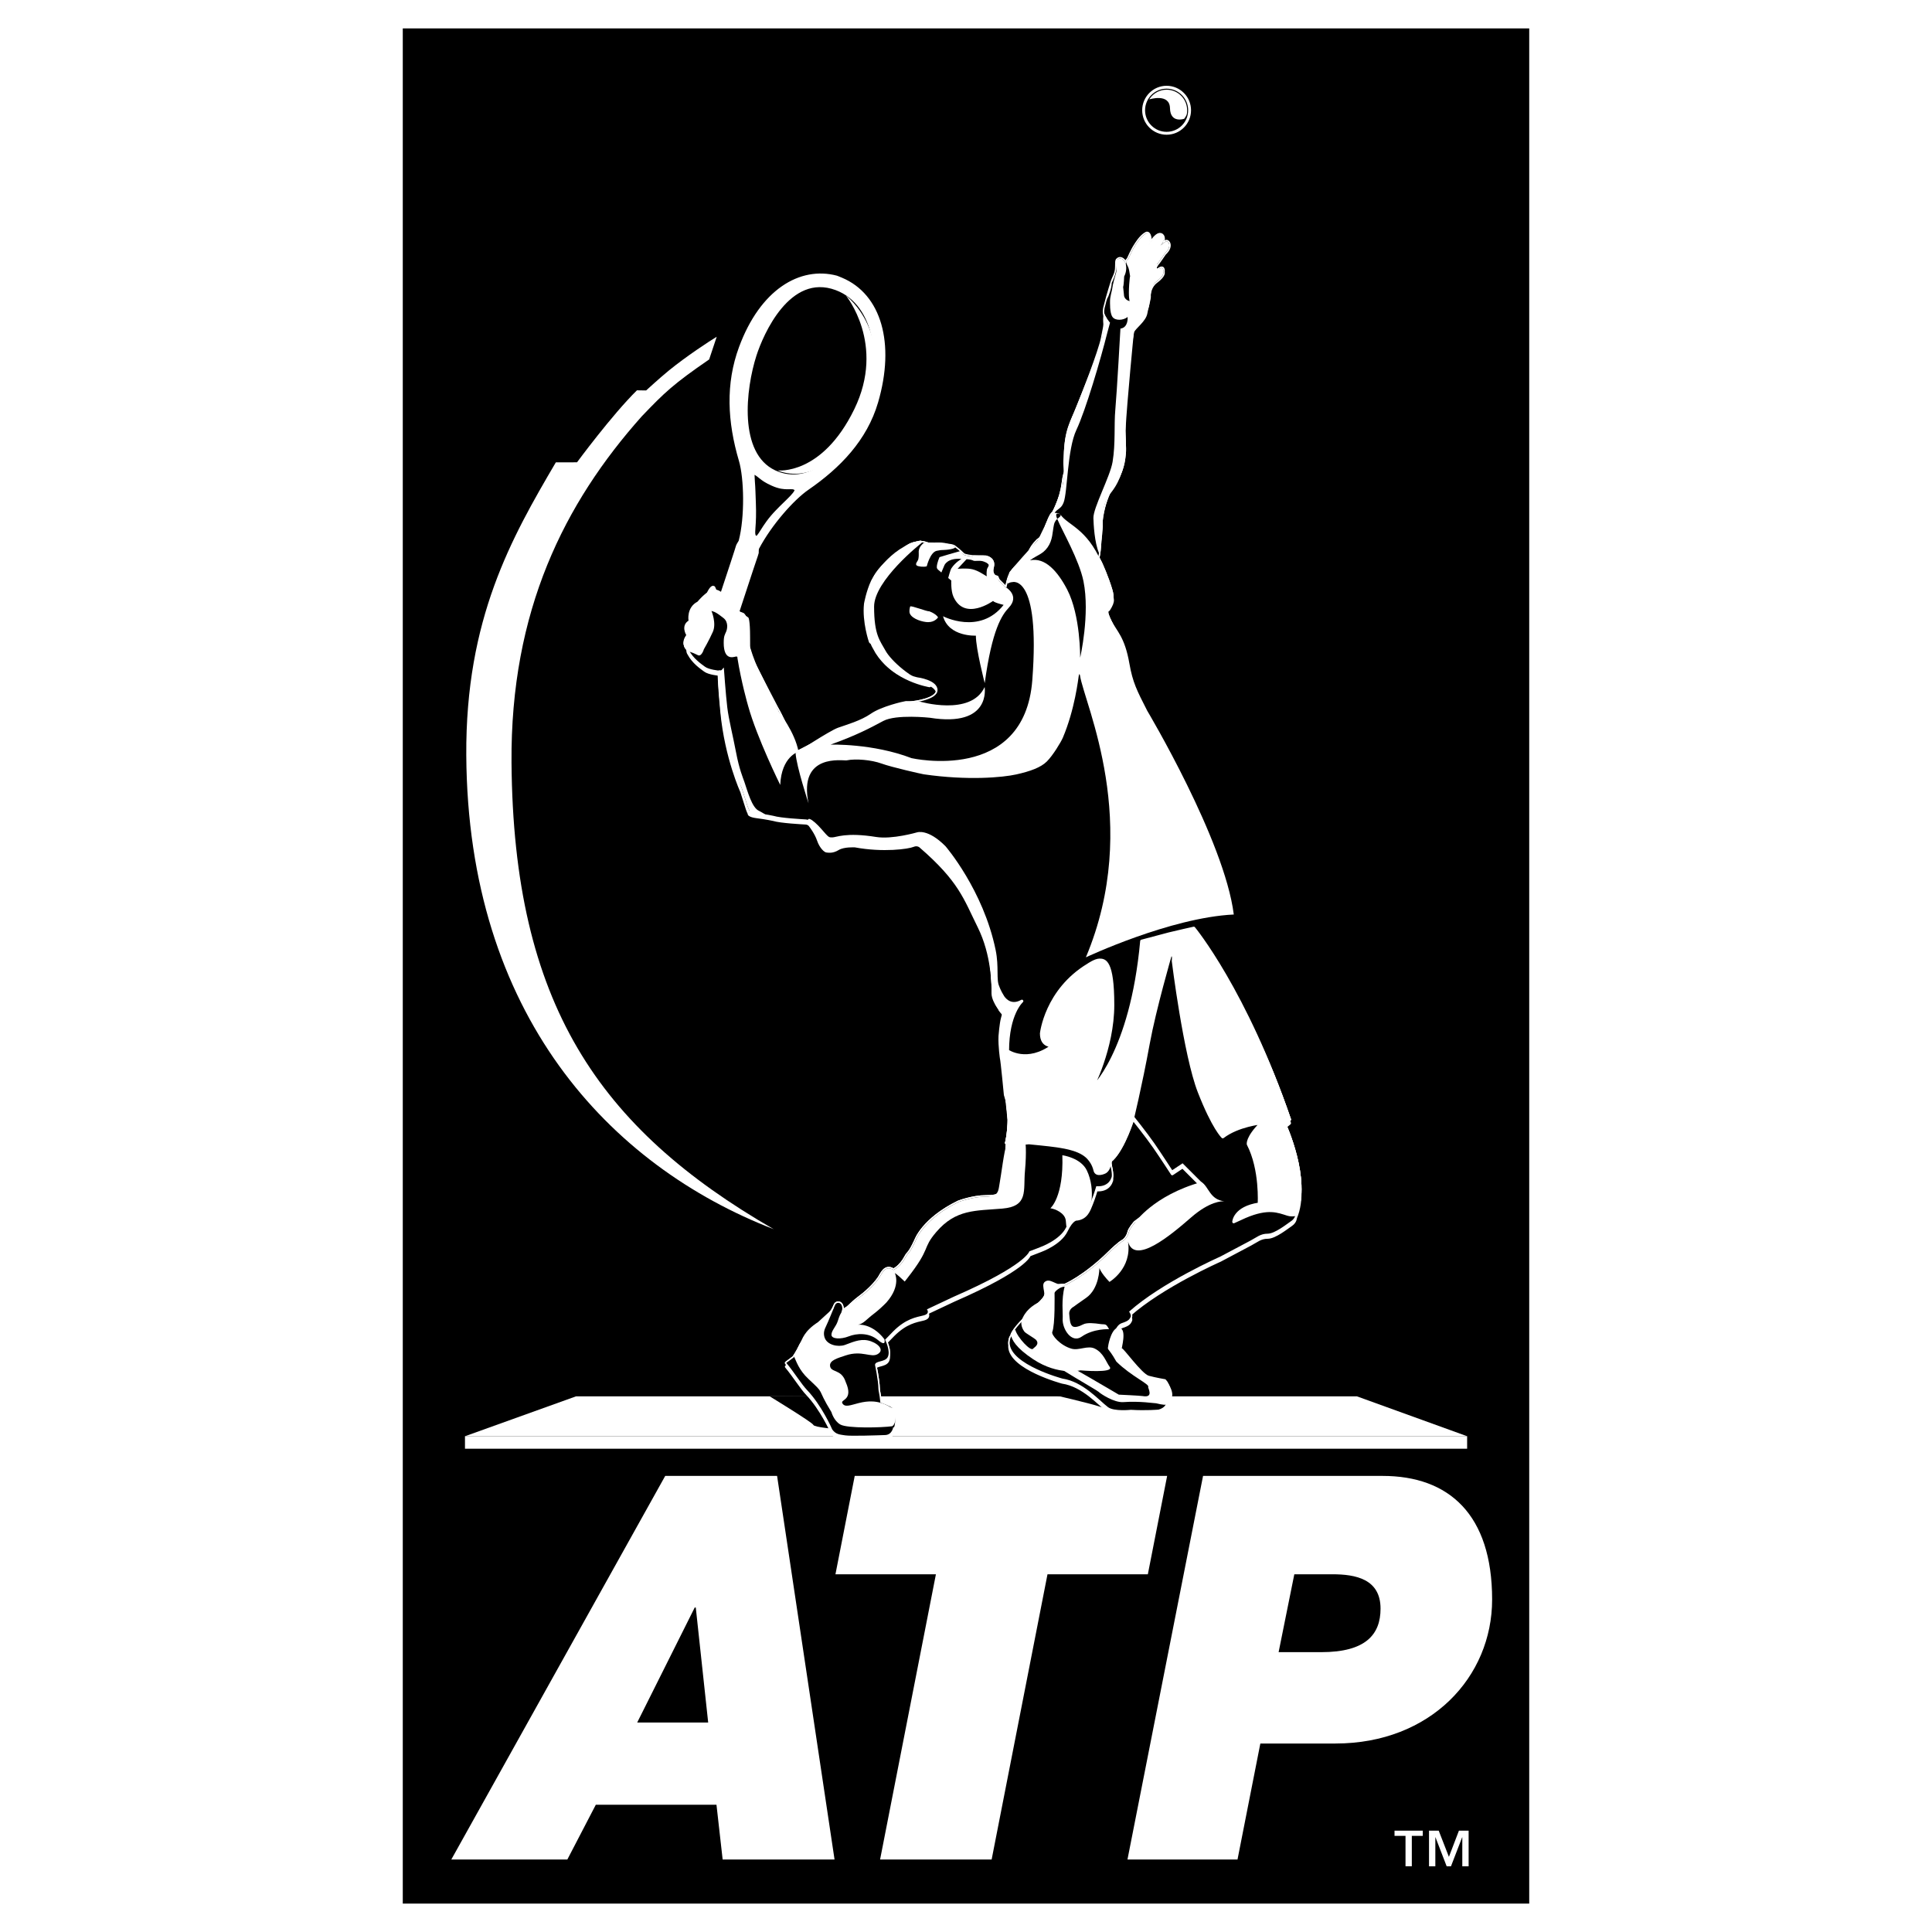 <?xml version="1.0" encoding="utf-8"?>
<!-- Generator: Adobe Illustrator 13.0.0, SVG Export Plug-In . SVG Version: 6.00 Build 14948)  -->
<!DOCTYPE svg PUBLIC "-//W3C//DTD SVG 1.0//EN" "http://www.w3.org/TR/2001/REC-SVG-20010904/DTD/svg10.dtd">
<svg version="1.0" id="Layer_1" xmlns="http://www.w3.org/2000/svg" xmlns:xlink="http://www.w3.org/1999/xlink" x="0px" y="0px"
	 width="192.756px" height="192.756px" viewBox="0 0 192.756 192.756" enable-background="new 0 0 192.756 192.756"
	 xml:space="preserve">
<g>
	<polygon fill-rule="evenodd" clip-rule="evenodd" fill="#FFFFFF" points="0,0 192.756,0 192.756,192.756 0,192.756 0,0 	"/>
	<polygon fill-rule="evenodd" clip-rule="evenodd" points="40.185,189.922 40.185,2.834 152.571,2.834 152.571,189.922 
		40.185,189.922 	"/>
	
		<path fill-rule="evenodd" clip-rule="evenodd" fill="#FFFFFF" stroke="#FFFFFF" stroke-width="0.288" stroke-linecap="round" stroke-linejoin="round" stroke-miterlimit="2.613" d="
		M71.295,59.548c-0.133-0.133-0.354-0.236-0.776-0.03c-0.333,0.163-0.53,0.72-0.53,0.72c-1.133,0.594-0.852,1.693-0.852,1.693
		c-0.802,0.512-0.447,1.41-0.447,1.41c-0.766,1.061,0.03,1.514,0.03,1.514c0.464,0.866,1.224,1.375,1.621,1.668
		c0.392,0.292,1.409,0.385,1.409,0.385c0,1.092,0.24,3.531,0.264,3.787c0.438,4.556,1.985,7.915,1.985,7.915
		s0.492,1.547,0.566,1.773c0.073,0.227,0.139,0.328,0.139,0.328l0.052,0.165c0,0,0.106,0.164,0.763,0.247
		c0.911,0.113,1.64,0.273,1.64,0.273c0.737,0.225,2.884,0.333,3.23,0.357c0.35,0.024,0.472,0.273,0.472,0.273
		s0.548,0.697,0.793,1.421c0.247,0.725,0.689,1.1,0.837,1.1c0.151,0,0.542,0.115,1.118-0.238c0.577-0.351,1.698-0.28,1.698-0.28
		c2.832,0.524,5.322,0.16,5.796-0.044c0.44-0.187,0.733,0.086,0.733,0.086c3.97,3.434,4.434,5.174,5.842,8.013
		c1.406,2.84,1.395,5.882,1.395,6.7s1.14,2.154,1.14,2.154l0.022,0.645c-0.463,2.291,0.308,8.605,0.308,8.605
		s0.143,1.355,0.137,1.51c-0.043,1.527-0.271,2.336-0.271,2.336l0.105,0.037c-0.085,0.23-0.062,0.584-0.062,0.584l0.293-0.029
		c-0.058,0.9-0.391,3.033-0.53,3.762c-0.135,0.727-0.539,0.998-1.86,0.998c-1.322,0-2.724,0.537-2.724,0.537
		c-3.545,1.727-4.264,3.818-4.264,3.818c-0.659,1.422-0.747,1.188-0.973,1.613c-0.574,1.096-1.259,1.348-1.259,1.348
		c-0.833-0.543-1.185,0.426-1.412,0.773c-0.228,0.35-0.916,1.178-1.909,1.914c-0.992,0.74-1.564,1.453-1.564,1.453l-0.214-0.186
		c0.037-0.789-0.59-0.805-0.723-0.445c-0.142,0.377-0.412,0.752-0.412,0.752s-0.1,0.398-0.363,0.766
		c-0.269,0.367-0.605,0.52-0.605,0.52c-1.353,0.922-1.879,1.57-2.116,2.086c-0.237,0.514-0.624,1.088-0.624,1.088l-0.74,0.555
		c0.852,1.033,1.497,2.109,2.088,2.729c1.396,1.465,2.429,3.746,2.48,3.883c0.001,0.004,0,0.006,0.001,0.012
		c0.001,0,0.002,0,0.002,0.002c0.365,0.52,0.76,0.516,1.309,0.602c0.552,0.088,3.312-0.006,3.992-0.033
		c0.68-0.031,0.786-0.756,0.786-0.756l0.094-0.018c0.306-0.885-0.162-1.904-0.162-1.904c-0.224-0.227-1.207-0.557-1.207-0.557
		c-0.098-1.012-0.198-1.137-0.198-1.414c0-0.764-0.337-2.34-0.337-2.34c0-0.441,0.99-0.268,1.263-0.777
		c0.326-0.605-0.26-1.74-0.26-1.74l0.812-0.838c1.261-1.262,2.288-1.41,3.01-1.586c0.718-0.174,0.353-0.611,0.353-0.611l2.669-1.256
		c7.237-3.154,7.552-4.531,7.552-4.531c0.391-0.141,1.123-0.434,1.123-0.434s1.942-0.695,2.552-1.971
		c0.612-1.273,1.062-1.17,1.062-1.17c0.969-0.121,1.208-0.902,1.457-1.51c0.246-0.607,0.483-1.412,0.483-1.412
		c1.271,0.098,1.5-0.842,1.5-0.842s0.153-0.133-0.062-1.105c-0.217-0.973,0.116-1.061,0.116-1.061
		c1.241-1.244,2.104-4.082,2.104-4.082s1.389,1.732,2.144,2.822c0.753,1.092,1.775,2.67,1.775,2.67l1.034-0.689
		c0.249,0.248,2.161,2.158,2.161,2.158c-4.019,1.436-6.912,3.748-6.912,3.748s-0.524,0.604-0.598,0.918
		c-0.162,0.699-0.635,0.951-0.635,0.951s-0.326,0.139-1.369,1.166c-2.46,2.42-4.41,3.236-4.41,3.236
		c-0.964-0.02-1.023,0.148-1.548,0.539c-0.525,0.393-0.111,0.408-0.83,1.127c-0.716,0.719-0.155,0.156-1.564,1.596
		c-1.412,1.436-1.336,1.777-1.336,1.777c-0.218,0.215-0.215,0.738-0.215,0.738c0.112,2.145,5.264,3.525,5.264,3.525
		c2.081,0.311,3.664,2.186,4.553,2.852c0.596,0.447,2.283,0.264,2.283,0.264c1.519,0.094,2.766-0.02,2.766-0.02
		c0.633-0.188,0.716-0.543,0.716-0.543l0.183-0.057c0.523-1.145-0.192-2.15-0.192-2.15s-1.086-0.17-1.782-0.355
		c-0.697-0.184-1.03-0.68-1.254-0.902c-0.222-0.223-1.795-2.258-2.058-2.656c-0.266-0.4-0.003-1.729,0.711-1.965
		c0.718-0.234,0.75-0.383,0.872-0.594c0.123-0.215-0.146-0.551-0.146-0.551c3.267-2.92,9.091-5.486,9.091-5.486
		s2.398-1.271,3.021-1.602c0.626-0.328,0.992-0.691,1.717-0.691c0.721,0,1.93-0.977,2.344-1.258
		c0.416-0.277,0.435-0.691,0.435-0.691c1.472-3.463-1.102-9.002-1.102-9.002l0.506-0.439c-4.399-12.861-9.873-18.974-9.873-18.974
		s-0.901-0.541-0.035-0.875c1.314-0.509,3.713-1.09,3.713-1.09c-1.105-6.894-8.449-19.831-8.449-19.831
		c-1.033-2.021-1.397-2.486-1.729-4.373c-0.468-2.684-0.96-3.395-1.492-4.47c-0.53-1.072-0.483-1.371-0.483-1.371
		c0.664-1.036,0.758-1.04,0.528-1.856c-0.384-1.293-0.95-2.529-1.022-2.685c-0.077-0.158-0.266-0.514-0.266-0.514
		c0.216-0.824,0.208-2.493,0.311-3.578c0.262-2.743,1.618-4.351,1.618-4.351c0.612-1.135,0.649-1.998,0.706-2.488
		c0.058-0.488-0.05-1.883-0.05-2.265c0-5.493,0.88-9.898,0.88-9.898c0.21-0.448,1.193-1.099,1.318-1.847
		c0.062-0.361,0.235-0.99,0.3-1.32c0.067-0.329,0.039-0.338,0.039-0.476c0-0.138,0.083-0.878,0.664-1.31
		c0.903-0.668,0.719-0.981,0.719-0.981s0.109-0.581-0.324-0.355c-0.48,0.249-0.995,0.874-0.995,0.874l-0.156,0.139l0.863-1.437
		c0.132-0.127,0.75-1.05,0.75-1.05c0.839-0.772,0.332-1.35,0.122-1.228l-0.547,0.411c0.115-0.088,0.235-0.302,0.235-0.302
		c0.223-0.562-0.076-0.938-0.438-0.777c-0.359,0.159-0.865,0.925-0.865,0.925c-0.86,1.293-0.956,1.2-0.956,1.2
		c0.056-0.201,0.491-1.031,0.491-1.031c0.058-0.057,0.611-0.377,0.488-0.891c-0.125-0.512-0.384-0.334-0.384-0.334
		c-0.548,0.286-1.052,1.157-1.052,1.157c-0.307,0.438-0.722,1.394-0.722,1.394c-0.27,0.271-0.238,0.522-0.238,0.522
		c-0.234-0.652-0.655-0.623-0.769-0.511c-0.111,0.112-0.166,0.011-0.166,0.751c0,0.745-0.287,0.99-0.475,1.622
		c-0.164,0.553-0.271,0.86-0.424,1.417c-0.08,0.288-0.195,0.743-0.195,0.743c-0.339,1.053,0.072,1.285,0.072,1.285
		c-0.188,1.099-0.137,0.782-0.391,2.073c-0.25,1.291-2,5.79-2.484,7c-0.48,1.212-0.963,1.675-0.963,4.284
		c0,2.608-0.237,1.401-0.472,3.184c-0.234,1.786-1.011,3.014-1.011,3.014c-0.185,0-0.647,1.273-0.647,1.273
		c-0.256,1.151-0.847,1.395-0.847,1.395c-0.924,0.924-0.87,1.441-0.87,1.441c-0.544,0.25-0.705,0.758-0.705,0.758
		c-0.837,0.537-1.137,1.121-1.274,1.429c-0.134,0.308-0.301,1.151-0.301,1.151s-0.537-0.53-0.727-0.724
		c-0.191-0.192-0.121-0.404-0.316-0.404c-0.197,0-0.536-0.297-0.375-0.872c0.164-0.577-0.005-0.873-0.453-1.014
		c-0.452-0.141-1.536-0.126-1.536-0.126s-0.751-0.079-0.891-0.219c-0.352-0.352-0.787-0.683-0.787-0.683l-0.017-0.013
		c-0.242-0.245-0.8-0.24-1.567-0.24c-0.326,0-0.654-0.038-0.923-0.087c-0.184,0.054-0.492-0.161-0.82-0.161
		c-1.421,0-1.891,0.81-1.891,0.81c-0.192,0.145-0.511,0.409-1.134,0.918c-1.639,1.339-1.774,1.953-1.774,1.953
		c-0.501,1.075-0.739,2.295-0.739,2.295c-0.194,1.799,0.518,3.662,0.518,3.662c0.032,0.091,0.085,0.206,0.147,0.331
		c0.003,0.005,0.005,0.01,0.008,0.015c0.1,0.193,0.223,0.413,0.345,0.616c1.504,2.376,4.075,2.857,4.075,2.857
		s1.989,0.247,1.989,1.27c0,0.983-2.407,1.237-2.583,1.255c-0.242,0.032-0.491,0.052-0.61,0.067
		c-0.266,0.04-2.434,0.708-3.473,1.425c-1.039,0.719-2.13,1.021-3,1.333c-0.87,0.316-4.498,2.21-4.498,2.21
		c-0.501-1.981-1.699-4.186-1.699-4.186s-1.88-3.597-2.359-4.549c-0.479-0.949-0.644-1.838-0.644-1.838s-0.09,0.346-0.09-1.351
		c0-1.697-0.498-1.938-0.498-1.938l-2.373-0.392L71.295,59.548L71.295,59.548L71.295,59.548z"/>
	
		<path fill-rule="evenodd" clip-rule="evenodd" fill="#FFFFFF" stroke="#FFFFFF" stroke-width="0.288" stroke-linecap="round" stroke-linejoin="round" stroke-miterlimit="2.613" d="
		M71.215,58.611c-0.133-0.132-0.419,0.208-0.696,0.907c-0.137,0.345-0.53,0.72-0.53,0.72c-1.133,0.594-0.852,1.693-0.852,1.693
		c-0.802,0.512-0.447,1.41-0.447,1.41c-0.766,1.061,0.03,1.514,0.03,1.514c0.464,0.866,1.224,1.375,1.621,1.668
		c0.392,0.292,1.849,0.38,1.849,0.38c0,1.093,0.184,3.472,0.209,3.728c0.439,4.558,1.6,7.978,1.6,7.978s0.492,1.547,0.566,1.773
		c0.073,0.227,0.139,0.328,0.139,0.328l0.052,0.165c0,0,0.106,0.164,0.763,0.247c0.911,0.113,1.64,0.273,1.64,0.273
		c0.737,0.225,2.884,0.333,3.23,0.357c0.35,0.024,0.472,0.273,0.472,0.273s0.548,0.697,0.793,1.421c0.247,0.725,0.689,1.1,0.837,1.1
		c0.151,0,0.542,0.115,1.118-0.238c0.577-0.351,1.698-0.28,1.698-0.28c2.832,0.524,5.322,0.16,5.796-0.044
		c0.44-0.187,0.733,0.086,0.733,0.086c3.97,3.434,4.434,5.174,5.842,8.013c1.406,2.84,1.395,5.882,1.395,6.7s1.14,2.154,1.14,2.154
		l0.022,0.645c-0.463,2.291,0.308,8.605,0.308,8.605s0.143,1.355,0.137,1.51c-0.043,1.527-0.271,2.336-0.271,2.336l0.105,0.037
		c-0.085,0.23-0.062,0.584-0.062,0.584l0.293-0.029c-0.058,0.9-0.391,3.033-0.53,3.762c-0.135,0.727-0.539,0.998-1.86,0.998
		c-1.322,0-2.724,0.537-2.724,0.537c-3.545,1.727-4.264,3.818-4.264,3.818c-0.659,1.422-0.747,1.188-0.973,1.613
		c-0.574,1.096-1.259,1.348-1.259,1.348c-0.833-0.543-1.185,0.426-1.412,0.773c-0.228,0.35-0.916,1.178-1.909,1.914
		c-0.992,0.74-1.564,1.453-1.564,1.453l-0.214-0.186c0.037-0.789-0.59-0.805-0.723-0.445c-0.142,0.377-0.412,0.752-0.412,0.752
		s-0.1,0.398-0.363,0.766c-0.269,0.367-0.605,0.52-0.605,0.52c-1.353,0.922-1.879,1.57-2.116,2.086
		c-0.237,0.514-0.624,1.088-0.624,1.088l-0.74,0.555c0.852,1.033,1.497,2.109,2.088,2.729c1.396,1.465,2.429,3.746,2.48,3.883
		c0.001,0.004,0,0.006,0.001,0.012c0.001,0,0.002,0,0.002,0.002c0.365,0.52,0.76,0.516,1.309,0.602
		c0.552,0.088,3.312-0.006,3.992-0.033c0.68-0.031,0.786-0.756,0.786-0.756l0.094-0.018c0.306-0.885-0.162-1.904-0.162-1.904
		c-0.224-0.227-1.207-0.557-1.207-0.557c-0.098-1.012-0.198-1.137-0.198-1.414c0-0.764-0.337-2.34-0.337-2.34
		c0-0.441,0.99-0.268,1.263-0.777c0.326-0.605-0.26-1.74-0.26-1.74l0.812-0.838c1.261-1.262,2.288-1.41,3.01-1.586
		c0.718-0.174,0.353-0.611,0.353-0.611l2.669-1.256c7.237-3.154,7.552-4.531,7.552-4.531c0.391-0.141,1.123-0.434,1.123-0.434
		s1.942-0.695,2.552-1.971c0.612-1.273,1.062-1.17,1.062-1.17c0.969-0.121,1.208-0.902,1.457-1.51
		c0.246-0.607,0.483-1.412,0.483-1.412c1.271,0.098,1.5-0.842,1.5-0.842s0.153-0.133-0.062-1.105
		c-0.217-0.973,0.116-1.061,0.116-1.061c1.241-1.244,2.104-4.082,2.104-4.082s1.389,1.732,2.144,2.822
		c0.753,1.092,1.775,2.67,1.775,2.67l1.034-0.689c0.249,0.248,2.161,2.158,2.161,2.158c-4.019,1.436-6.912,3.748-6.912,3.748
		s-0.524,0.604-0.598,0.918c-0.162,0.699-0.635,0.951-0.635,0.951s-0.326,0.139-1.369,1.166c-2.46,2.42-4.41,3.236-4.41,3.236
		c-0.964-0.02-1.023,0.148-1.548,0.539c-0.525,0.393-0.111,0.408-0.83,1.127c-0.716,0.719-0.155,0.156-1.564,1.596
		c-1.412,1.436-1.336,1.777-1.336,1.777c-0.218,0.215-0.215,0.738-0.215,0.738c0.112,2.145,5.264,3.525,5.264,3.525
		c2.081,0.311,3.664,2.186,4.553,2.852c0.596,0.447,2.283,0.264,2.283,0.264c1.519,0.094,2.766-0.02,2.766-0.02
		c0.633-0.188,0.716-0.543,0.716-0.543l0.183-0.057c0.523-1.145-0.192-2.15-0.192-2.15s-1.086-0.17-1.782-0.355
		c-0.697-0.184-1.03-0.68-1.254-0.902c-0.222-0.223-1.795-2.258-2.058-2.656c-0.266-0.4-0.003-1.729,0.711-1.965
		c0.718-0.234,0.75-0.383,0.872-0.594c0.123-0.215-0.146-0.551-0.146-0.551c3.267-2.92,9.091-5.486,9.091-5.486
		s2.398-1.271,3.021-1.602c0.626-0.328,0.992-0.691,1.717-0.691c0.721,0,1.93-0.977,2.344-1.258
		c0.416-0.277,0.435-0.691,0.435-0.691c1.472-3.463-1.102-9.002-1.102-9.002l0.506-0.439c-4.399-12.861-9.873-18.974-9.873-18.974
		s-1.854-1.287-0.988-1.623c1.313-0.509,3.163-1.302,3.163-1.302c-1.106-6.894-6.946-18.872-6.946-18.872
		c-1.033-2.021-1.397-2.486-1.729-4.373c-0.468-2.684-0.96-3.395-1.492-4.47c-0.53-1.072-0.483-1.371-0.483-1.371
		c0.664-1.036,0.758-1.04,0.528-1.856c-0.384-1.293-0.95-2.529-1.022-2.685c-0.077-0.158-0.266-0.514-0.266-0.514
		c0.216-0.824,0.208-2.493,0.311-3.578c0.262-2.743,1.618-4.351,1.618-4.351c0.612-1.135,0.649-1.998,0.706-2.488
		c0.058-0.488-0.05-1.883-0.05-2.265c0-5.493,0.414-9.81,0.414-9.81c0.211-0.448,0.306-1.319,0.431-2.066
		c0.062-0.361-1.498-2.204-1.498-2.204c-0.355,0.308-0.614,1.043-0.614,1.043c-0.19,0.497-0.311,0.875-0.311,0.875
		c-0.338,1.054-0.046,1.498-0.046,1.498c-0.096,0.663-0.278,1.01-0.428,1.612c-0.315,1.276-2.102,5.607-2.586,6.818
		c-0.48,1.212-1.201,2.125-1.201,4.734c0,2.608,0.001,0.952-0.233,2.734c-0.234,1.786-1.011,3.014-1.011,3.014
		c-0.185,0-0.647,1.273-0.647,1.273c-0.256,1.151-0.847,1.395-0.847,1.395c-0.924,0.924-0.87,1.441-0.87,1.441
		c-0.544,0.25-0.705,0.758-0.705,0.758c-0.837,0.537-1.137,1.121-1.274,1.429c-0.134,0.308-0.301,1.151-0.301,1.151
		s-0.782-0.285-0.973-0.477c-0.19-0.193-0.119-0.404-0.316-0.404c-0.196,0-0.535-0.295-0.374-0.873
		c0.163-0.578-0.006-0.873-0.454-1.013c-0.45-0.141-1.535-0.127-1.535-0.127s-0.753-0.079-0.891-0.219
		c-0.352-0.352-0.787-0.683-0.787-0.683h0.122l-0.139-0.014c-0.243-0.244-0.556-0.485-1.323-0.485c-0.326,0-0.654-0.038-0.923-0.087
		c-0.184,0.054-0.492-0.161-0.82-0.161c-1.421,0-1.891,0.81-1.891,0.81c-0.192,0.145-0.443,0.186-1.068,0.695
		c-1.64,1.338-1.841,2.175-1.841,2.175c-0.501,1.075-0.739,2.295-0.739,2.295c-0.194,1.799,0.518,3.662,0.518,3.662
		c0.032,0.091,0.085,0.206,0.147,0.331c0.003,0.005,0.005,0.01,0.008,0.015c0.1,0.193,0.223,0.413,0.345,0.616
		c1.504,2.376,4.075,2.857,4.075,2.857s1.989,0.247,1.989,1.27c0,0.983-2.407,1.237-2.583,1.255
		c-0.242,0.032-0.491,0.052-0.61,0.067c-0.266,0.04-2.434,0.708-3.473,1.425c-1.039,0.719-2.13,1.021-3,1.333
		c-0.87,0.316-4.498,2.21-4.498,2.21c-0.501-1.981-1.699-4.186-1.699-4.186s-2.392-3.59-2.872-4.542
		c-0.479-0.951-0.627-1.881-0.627-1.881s0.406,0.382,0.406-1.314c0-1.697-0.498-1.938-0.498-1.938l-2.034-0.754L71.215,58.611
		L71.215,58.611L71.215,58.611z"/>
	<polygon fill-rule="evenodd" clip-rule="evenodd" fill="#FFFFFF" points="57.463,139.316 135.386,139.316 146.378,143.293 
		46.395,143.293 57.463,139.316 	"/>
	<path fill-rule="evenodd" clip-rule="evenodd" d="M115.931,140.453c-2.339,0.164-4.255-0.129-5.087-0.373
		c-0.834-0.246-1.908-1.127-1.908-1.127l-3.764,0.227c0,0,3.515,0.816,4.512,1.145C110.679,140.65,111.665,141.055,115.931,140.453
		L115.931,140.453z"/>
	<path fill-rule="evenodd" clip-rule="evenodd" d="M81.11,139.293c0,0,0.894,1.26,1.155,1.68c0.341,0.553,0.617,1.602,0.945,1.602
		c0.327,0-1.977-0.164-2.06-0.41c-0.082-0.246-4.346-2.844-4.346-2.844L81.11,139.293L81.11,139.293z"/>
	<polygon fill-rule="evenodd" clip-rule="evenodd" fill="#FFFFFF" points="46.391,144.539 46.391,143.289 146.376,143.289 
		146.376,144.539 46.391,144.539 	"/>
	
		<path fill-rule="evenodd" clip-rule="evenodd" fill="#FFFFFF" stroke="#FFFFFF" stroke-width="0.288" stroke-linecap="round" stroke-linejoin="round" stroke-miterlimit="2.613" d="
		M71.295,59.916c-0.133-0.132,0.079,0.025-0.345,0.232c-0.332,0.163-0.357,1.142-0.357,1.142c-1.133,0.592-0.745,1.615-0.745,1.615
		c-0.8,0.509-0.76,0.814-0.76,0.814c-0.769,1.061-0.368,1.506-0.368,1.506c0.464,0.864,1.224,1.373,1.621,1.667
		c0.392,0.293,1.409,0.385,1.409,0.385c0,1.092,0.24,3.53,0.264,3.787c0.438,4.556,1.985,7.915,1.985,7.915s0.492,1.548,0.566,1.772
		c0.073,0.227,0.139,0.327,0.139,0.327l0.052,0.167c0,0,0.106,0.165,0.763,0.246c0.911,0.114,1.64,0.274,1.64,0.274
		c0.737,0.224,2.884,0.333,3.23,0.356c0.35,0.025,0.472,0.274,0.472,0.274s0.548,0.698,0.793,1.421c0.247,0.727,0.689,1.1,0.837,1.1
		c0.151,0,0.542,0.115,1.118-0.236c0.577-0.352,1.698-0.281,1.698-0.281c2.832,0.524,5.322,0.16,5.796-0.043
		c0.44-0.187,0.733,0.085,0.733,0.085c3.97,3.435,4.434,5.175,5.842,8.014c1.406,2.839,1.395,5.881,1.395,6.7s1.14,2.152,1.14,2.152
		l0.022,0.648c-0.463,2.287,0.308,8.604,0.308,8.604s0.143,1.357,0.137,1.508c-0.043,1.527-0.166,2.375-0.166,2.375
		c-0.085,0.229-0.062,0.586-0.062,0.586l0.293-0.031c-0.058,0.9-0.391,3.033-0.53,3.76c-0.135,0.729-0.539,1-1.86,1
		c-1.322,0-2.724,0.537-2.724,0.537c-3.545,1.727-4.264,3.818-4.264,3.818c-0.659,1.422-0.747,1.188-0.973,1.615
		c-0.574,1.094-1.259,1.346-1.259,1.346c-0.833-0.545-1.185,0.428-1.412,0.773c-0.228,0.35-0.916,1.176-1.909,1.914
		c-0.992,0.74-1.564,1.453-1.564,1.453l-0.214-0.186c0.037-0.789-0.59-0.805-0.723-0.447c-0.142,0.379-0.412,0.756-0.412,0.756
		s-0.1,0.396-0.363,0.762c-0.269,0.371-0.605,0.521-0.605,0.521c-1.353,0.922-1.879,1.57-2.116,2.084
		c-0.237,0.516-0.624,1.09-0.624,1.09l-0.74,0.555c0.852,1.035,1.497,2.109,2.088,2.729c1.396,1.465,2.429,3.746,2.48,3.881
		c0.001,0.004,0,0.008,0.001,0.012c0.001,0.002,0.002,0.002,0.002,0.004c0.365,0.52,0.76,0.514,1.309,0.602
		c0.552,0.088,3.312-0.006,3.992-0.033c0.68-0.031,0.786-0.756,0.786-0.756l0.094-0.02c0.306-0.883-0.162-1.904-0.162-1.904
		c-0.224-0.227-1.207-0.555-1.207-0.555c-0.098-1.01-0.198-1.137-0.198-1.414c0-0.766-0.337-2.34-0.337-2.34
		c0-0.441,0.99-0.268,1.263-0.775c0.326-0.605-0.26-1.744-0.26-1.744l0.812-0.836c1.261-1.264,2.288-1.41,3.01-1.586
		C92.846,131.438,92.48,131,92.48,131l2.669-1.258c7.237-3.152,7.552-4.529,7.552-4.529c0.391-0.143,1.123-0.434,1.123-0.434
		s1.942-0.697,2.552-1.973c0.612-1.273,1.062-1.17,1.062-1.17c0.969-0.119,1.208-0.9,1.457-1.508
		c0.246-0.607,0.483-1.412,0.483-1.412c1.271,0.098,1.5-0.844,1.5-0.844s0.153-0.131-0.062-1.104
		c-0.217-0.973,0.116-1.061,0.116-1.061c1.241-1.244,2.104-4.084,2.104-4.084s1.389,1.734,2.144,2.824
		c0.753,1.09,1.775,2.668,1.775,2.668l1.034-0.689c0.249,0.25,2.161,2.16,2.161,2.16c-4.019,1.438-6.912,3.748-6.912,3.748
		s-0.524,0.604-0.598,0.918c-0.162,0.699-0.635,0.951-0.635,0.951s-0.326,0.139-1.369,1.164c-2.46,2.42-4.41,3.238-4.41,3.238
		c-0.964-0.021-1.023,0.146-1.548,0.541c-0.525,0.391-0.111,0.406-0.83,1.125c-0.716,0.719-0.155,0.156-1.564,1.594
		c-1.412,1.438-1.336,1.777-1.336,1.777c-0.218,0.217-0.215,0.74-0.215,0.74c0.112,2.143,5.264,3.525,5.264,3.525
		c2.081,0.311,3.664,2.186,4.553,2.85c0.596,0.451,2.283,0.266,2.283,0.266c1.519,0.092,2.766-0.018,2.766-0.018
		c0.633-0.189,0.716-0.547,0.716-0.547l0.183-0.057c0.523-1.143-0.192-2.148-0.192-2.148s-1.086-0.17-1.782-0.357
		c-0.697-0.184-1.03-0.678-1.254-0.902c-0.222-0.223-1.795-2.254-2.058-2.652c-0.266-0.402-0.003-1.73,0.711-1.967
		c0.718-0.236,0.75-0.381,0.872-0.596c0.123-0.213-0.146-0.549-0.146-0.549c3.267-2.92,9.091-5.486,9.091-5.486
		s2.398-1.271,3.021-1.604c0.626-0.328,0.992-0.691,1.717-0.691c0.721,0,1.93-0.977,2.344-1.256
		c0.416-0.279,0.435-0.691,0.435-0.691c1.472-3.463-1.102-9.004-1.102-9.004l0.506-0.438c-4.399-12.859-10.59-19.704-10.59-19.704
		s-1.286-1.24-0.421-1.576c1.313-0.509,4.541-0.341,4.541-0.341c-1.104-6.893-8.175-19.148-8.175-19.148
		c-1.033-2.021-1.397-2.487-1.729-4.374c-0.468-2.686-0.96-3.396-1.492-4.47c-0.53-1.072-0.483-1.371-0.483-1.371
		c0.664-1.035,0.758-1.039,0.528-1.854c-0.384-1.294-0.95-2.53-1.022-2.687c-0.077-0.156-0.266-0.512-0.266-0.512
		c0.216-0.825-1.217-2.984-1.115-4.068c0.263-2.745,1.519-4.304,1.519-4.304c0.61-1.136,1.056-1.865,1.113-2.354
		s-0.879-2.078-2.105-1.636c-1.399,0.505-1.575-0.535-1.575,2.074c0,2.608-0.055,2.076-0.289,3.858
		c-0.232,1.786-2.045,1.997-2.045,1.997c-0.185,0-0.647,1.273-0.647,1.273c-0.256,1.15-0.847,1.393-0.847,1.393
		c-0.924,0.925-0.87,1.443-0.87,1.443c-0.544,0.25-0.705,0.758-0.705,0.758c-0.837,0.537-1.137,1.122-1.274,1.429
		c-0.134,0.308-0.278,2.102-0.278,2.102s-1.778-0.673-1.97-0.866c-0.192-0.193-0.328-0.972-0.525-0.972
		c-0.196,0-0.082-0.42,0.079-0.997c0.164-0.578,0.605-0.7,0.158-0.84c-0.451-0.142-1.417,0-1.417,0s-0.833-0.123-0.973-0.263
		c-0.351-0.352-0.46-1.055-0.46-1.055l-0.538,0.32c-0.244-0.246-0.28-0.574-1.047-0.574c-0.326,0-0.654-0.04-0.923-0.086
		c-0.184,0.053-0.492-0.163-0.82-0.163c-1.421,0-1.891,0.81-1.891,0.81c-0.192,0.146-0.511,0.41-1.134,0.919
		c-1.639,1.337-1.774,1.951-1.774,1.951c-0.501,1.076-0.739,2.296-0.739,2.296c-0.194,1.8,0.518,3.662,0.518,3.662
		c0.032,0.091,0.085,0.206,0.147,0.331c0.003,0.006,0.005,0.009,0.008,0.014c0.1,0.194,0.223,0.413,0.345,0.617
		c1.504,2.375,4.075,2.856,4.075,2.856s1.989,0.248,1.989,1.27c0,0.984-2.407,1.238-2.583,1.256c-0.242,0.03-0.491,0.051-0.61,0.067
		c-0.266,0.038-2.434,0.706-3.473,1.426c-1.039,0.719-2.13,1.019-3,1.333c-0.87,0.316-4.498,2.209-4.498,2.209
		c-0.501-1.982-1.699-4.185-1.699-4.185s-2.099-3.587-2.578-4.54c-0.479-0.95-0.604-1.758-0.604-1.758s-0.209,0.278-0.209-1.417
		c0-1.696-0.419-1.129-0.419-1.129l-2.152-1.225L71.295,59.916L71.295,59.916L71.295,59.916z"/>
	
		<path fill-rule="evenodd" clip-rule="evenodd" stroke="#FFFFFF" stroke-width="0.288" stroke-linecap="round" stroke-linejoin="round" stroke-miterlimit="2.613" d="
		M118.686,11c0,1.271-1.025,2.297-2.294,2.297c-1.265,0-2.292-1.027-2.292-2.297c0-1.267,1.027-2.297,2.292-2.297
		C117.66,8.704,118.686,9.733,118.686,11L118.686,11L118.686,11z"/>
	<path fill-rule="evenodd" clip-rule="evenodd" fill="#FFFFFF" d="M144.558,185.258l1-2.613h0.967v3.555h-0.631v-2.891h-0.016
		l-1.114,2.891h-0.43l-1.114-2.891h-0.016v2.891h-0.631v-3.555h0.967L144.558,185.258L144.558,185.258L144.558,185.258
		L144.558,185.258z M141.952,183.164h-1.095v3.035h-0.629v-3.035h-1.096v-0.52h2.819V183.164L141.952,183.164z"/>
	<path fill-rule="evenodd" clip-rule="evenodd" fill="#FFFFFF" d="M83.421,28.808c4.168,1.544,4.597,7.581,3.227,11.21
		c-1.995,5.276-5.807,8.698-9.364,7.041c-3.799-1.769-3.023-8.294-1.949-11.628C76.015,33.316,78.712,27.062,83.421,28.808
		L83.421,28.808L83.421,28.808L83.421,28.808z M79.37,49.043c-0.072,0.139-0.212,0.312-0.403,0.517
		c-0.383,0.407-0.939,0.907-1.445,1.441c-0.766,0.783-1.207,1.48-1.51,1.961c-0.154,0.242-0.266,0.42-0.366,0.531
		c-0.1,0.107-0.163,0.124-0.224,0.103c-0.226-0.08-0.245-0.332-0.195-0.941c0.049-0.584,0.085-1.407,0.041-2.488
		c-0.033-0.825-0.044-1.51-0.095-2.091c-0.025-0.284-0.02-0.489-0.034-0.664c-0.01-0.145,0.078-0.183,0.163-0.181
		c0.104,0.003,0.576,0.395,0.576,0.395c0.285,0.225,0.521,0.404,1.169,0.697c0.711,0.323,1.202,0.351,1.569,0.346
		c0.175-0.001,0.322-0.013,0.451,0c0.119,0.013,0.215,0.045,0.309,0.125C79.426,48.836,79.442,48.903,79.37,49.043L79.37,49.043
		L79.37,49.043L79.37,49.043z M73.841,53.983c0.626-2.391,0.545-6.262,0.022-8.037c-1.146-3.885-1.338-7.635,0.005-11.272
		c2.096-5.676,5.975-7.979,9.584-7.034l0.162,0.062l0.186,0.077l0.147,0.06c3.84,1.605,5.231,6.423,3.521,12.272
		c-1.092,3.735-3.756,6.475-6.897,8.638c-1.442,0.993-3.69,3.501-4.979,5.947c-0.04,0.076-0.039,0.44-0.039,0.479
		c-0.001,0.031-0.185,0.559-0.185,0.559l-0.399,1.191c-0.327,0.984-0.757,2.3-1.188,3.615c-0.862,2.629-1.717,5.263-1.719,5.266
		c-0.03,0.092-0.026,0.17-0.014,0.238c0.008,0.044,0.024,0.087,0.032,0.137c0.006,0.045,0.012,0.127-0.11,0.312
		c-0.201,0.052-0.436,0.027-1.029-0.222c-0.608-0.233-1.055-0.489-1.185-0.686c0.013-0.235,0.068-0.287,0.096-0.31l0.112-0.082
		c0.056-0.044,0.111-0.105,0.143-0.203c0.001-0.002,0.876-2.628,1.747-5.253c0.435-1.314,0.869-2.627,1.192-3.615l0.387-1.193
		l0.139-0.452C73.597,54.371,73.82,54.057,73.841,53.983L73.841,53.983z"/>
	
		<path fill="none" stroke="#FFFFFF" stroke-width="0.288" stroke-linecap="round" stroke-linejoin="round" stroke-miterlimit="2.613" d="
		M83.421,28.808c4.168,1.544,4.597,7.581,3.227,11.21c-1.995,5.276-5.807,8.698-9.364,7.041c-3.799-1.769-3.023-8.294-1.949-11.628
		C76.015,33.316,78.712,27.062,83.421,28.808L83.421,28.808 M79.37,49.043c-0.072,0.139-0.212,0.312-0.403,0.517
		c-0.383,0.407-0.939,0.907-1.445,1.441c-0.766,0.783-1.207,1.48-1.51,1.961c-0.154,0.242-0.266,0.42-0.366,0.531
		c-0.1,0.107-0.163,0.124-0.224,0.103c-0.226-0.08-0.245-0.332-0.195-0.941c0.049-0.584,0.085-1.407,0.041-2.488
		c-0.033-0.825-0.044-1.51-0.095-2.091c-0.025-0.284-0.02-0.489-0.034-0.664c-0.01-0.145,0.078-0.183,0.163-0.181
		c0.104,0.003,0.576,0.395,0.576,0.395c0.285,0.225,0.521,0.404,1.169,0.697c0.711,0.323,1.202,0.351,1.569,0.346
		c0.175-0.001,0.322-0.013,0.451,0c0.119,0.013,0.215,0.045,0.309,0.125C79.426,48.836,79.442,48.903,79.37,49.043L79.37,49.043
		 M73.841,53.983c0.626-2.391,0.545-6.262,0.022-8.037c-1.146-3.885-1.338-7.635,0.005-11.272c2.096-5.676,5.975-7.979,9.584-7.034
		l0.162,0.062l0.186,0.077l0.147,0.06c3.84,1.605,5.231,6.423,3.521,12.272c-1.092,3.735-3.756,6.475-6.897,8.638
		c-1.442,0.993-3.69,3.501-4.979,5.947c-0.04,0.076-0.039,0.44-0.039,0.479c-0.001,0.031-0.185,0.559-0.185,0.559l-0.399,1.191
		c-0.327,0.984-0.757,2.3-1.188,3.615c-0.862,2.629-1.717,5.263-1.719,5.266c-0.03,0.092-0.026,0.17-0.014,0.238
		c0.008,0.044,0.024,0.087,0.032,0.137c0.006,0.045,0.012,0.127-0.11,0.312c-0.201,0.052-0.436,0.027-1.029-0.222
		c-0.608-0.233-1.055-0.489-1.185-0.686c0.013-0.235,0.068-0.287,0.096-0.31l0.112-0.082c0.056-0.044,0.111-0.105,0.143-0.203
		c0.001-0.002,0.876-2.628,1.747-5.253c0.435-1.314,0.869-2.627,1.192-3.615l0.387-1.193l0.139-0.452
		C73.597,54.371,73.82,54.057,73.841,53.983L73.841,53.983L73.841,53.983z"/>
	<path fill-rule="evenodd" clip-rule="evenodd" fill="#FFFFFF" d="M77.582,46.934c0,0,4.417,0.542,7.653-6.113
		c3.154-6.484-0.837-11.334-0.837-11.334s5.246,3.928,1.751,11.712C82.491,49.347,77.582,46.934,77.582,46.934L77.582,46.934z"/>
	<path fill-rule="evenodd" clip-rule="evenodd" d="M71.295,59.548c-0.133-0.133-0.354-0.236-0.776-0.03
		c-0.333,0.163-0.53,0.72-0.53,0.72c-1.133,0.594-0.852,1.693-0.852,1.693c-0.802,0.512-0.447,1.41-0.447,1.41
		c-0.766,1.061,0.03,1.514,0.03,1.514c0.464,0.866,1.224,1.375,1.621,1.668c0.392,0.292,1.409,0.385,1.409,0.385
		c0,1.092,0.24,3.531,0.264,3.787c0.438,4.556,1.985,7.915,1.985,7.915s0.492,1.547,0.566,1.773
		c0.073,0.227,0.139,0.328,0.139,0.328l0.052,0.165c0,0,0.106,0.164,0.763,0.247c0.911,0.113,1.64,0.273,1.64,0.273
		c0.737,0.225,2.884,0.333,3.23,0.357c0.35,0.024,0.472,0.273,0.472,0.273s0.548,0.697,0.793,1.421c0.247,0.725,0.689,1.1,0.837,1.1
		c0.151,0,0.542,0.115,1.118-0.238c0.577-0.351,1.698-0.28,1.698-0.28c2.832,0.524,5.322,0.16,5.796-0.044
		c0.44-0.187,0.733,0.086,0.733,0.086c3.97,3.434,4.434,5.174,5.842,8.013c1.406,2.84,1.395,5.882,1.395,6.7s1.14,2.154,1.14,2.154
		l0.022,0.645c-0.463,2.291,0.308,8.605,0.308,8.605s0.143,1.355,0.137,1.51c-0.043,1.527-0.271,2.336-0.271,2.336l0.105,0.037
		c-0.085,0.23-0.062,0.584-0.062,0.584l0.293-0.029c-0.058,0.9-0.391,3.033-0.53,3.762c-0.135,0.727-0.539,0.998-1.86,0.998
		c-1.322,0-2.724,0.537-2.724,0.537c-3.545,1.727-4.264,3.818-4.264,3.818c-0.659,1.422-0.747,1.188-0.973,1.613
		c-0.574,1.096-1.259,1.348-1.259,1.348c-0.833-0.543-1.185,0.426-1.412,0.773c-0.228,0.35-0.916,1.178-1.909,1.914
		c-0.992,0.74-1.564,1.453-1.564,1.453l-0.214-0.186c0.037-0.789-0.59-0.805-0.723-0.445c-0.142,0.377-0.412,0.752-0.412,0.752
		s-0.1,0.398-0.363,0.766c-0.269,0.367-0.605,0.52-0.605,0.52c-1.353,0.922-1.879,1.57-2.116,2.086
		c-0.237,0.514-0.624,1.088-0.624,1.088l-0.74,0.555c0.852,1.033,1.497,2.109,2.088,2.729c1.396,1.465,2.429,3.746,2.48,3.883
		c0.001,0.004,0,0.006,0.001,0.012c0.001,0,0.002,0,0.002,0.002c0.365,0.52,0.76,0.516,1.309,0.602
		c0.552,0.088,3.312-0.006,3.992-0.033c0.68-0.031,0.786-0.756,0.786-0.756l0.094-0.018c0.306-0.885-0.162-1.904-0.162-1.904
		c-0.224-0.227-1.207-0.557-1.207-0.557c-0.098-1.012-0.198-1.137-0.198-1.414c0-0.764-0.337-2.34-0.337-2.34
		c0-0.441,0.99-0.268,1.263-0.777c0.326-0.605-0.26-1.74-0.26-1.74l0.812-0.838c1.261-1.262,2.288-1.41,3.01-1.586
		c0.718-0.174,0.353-0.611,0.353-0.611l2.669-1.256c7.237-3.154,7.552-4.531,7.552-4.531c0.391-0.141,1.123-0.434,1.123-0.434
		s1.942-0.695,2.552-1.971c0.612-1.273,1.062-1.17,1.062-1.17c0.969-0.121,1.208-0.902,1.457-1.51
		c0.246-0.607,0.483-1.412,0.483-1.412c1.271,0.098,1.5-0.842,1.5-0.842s0.153-0.133-0.062-1.105
		c-0.217-0.973,0.116-1.061,0.116-1.061c1.241-1.244,2.104-4.082,2.104-4.082s1.389,1.732,2.144,2.822
		c0.753,1.092,1.775,2.67,1.775,2.67l1.034-0.689c0.249,0.248,2.161,2.158,2.161,2.158c-4.019,1.436-6.912,3.748-6.912,3.748
		s-0.524,0.604-0.598,0.918c-0.162,0.699-0.635,0.951-0.635,0.951s-0.326,0.139-1.369,1.166c-2.46,2.42-4.41,3.236-4.41,3.236
		c-0.964-0.02-1.023,0.148-1.548,0.539c-0.525,0.393-0.111,0.408-0.83,1.127c-0.716,0.719-0.155,0.156-1.564,1.596
		c-1.412,1.436-1.336,1.777-1.336,1.777c-0.218,0.215-0.215,0.738-0.215,0.738c0.112,2.145,5.264,3.525,5.264,3.525
		c2.081,0.311,3.664,2.186,4.553,2.852c0.596,0.447,2.283,0.264,2.283,0.264c1.519,0.094,2.766-0.02,2.766-0.02
		c0.633-0.188,0.716-0.543,0.716-0.543l0.183-0.057c0.523-1.145-0.192-2.15-0.192-2.15s-1.086-0.17-1.782-0.355
		c-0.697-0.184-1.03-0.68-1.254-0.902c-0.222-0.223-1.795-2.258-2.058-2.656c-0.266-0.4-0.003-1.729,0.711-1.965
		c0.718-0.234,0.75-0.383,0.872-0.594c0.123-0.215-0.146-0.551-0.146-0.551c3.267-2.92,9.091-5.486,9.091-5.486
		s2.398-1.271,3.021-1.602c0.626-0.328,0.992-0.691,1.717-0.691c0.721,0,1.93-0.977,2.344-1.258
		c0.416-0.277,0.435-0.691,0.435-0.691c1.472-3.463-1.102-9.002-1.102-9.002l0.506-0.439c-4.399-12.861-9.873-18.974-9.873-18.974
		s0.589-0.24,1.453-0.576c1.312-0.51,2.891-1.085,2.891-1.085c-1.105-6.893-9.115-20.135-9.115-20.135
		c-1.033-2.021-1.397-2.486-1.729-4.373c-0.468-2.684-0.96-3.395-1.492-4.47c-0.53-1.072-0.483-1.371-0.483-1.371
		c0.664-1.036,0.758-1.04,0.528-1.856c-0.384-1.293-0.95-2.529-1.022-2.685c-0.077-0.158-0.266-0.514-0.266-0.514
		c0.216-0.824,0.208-2.493,0.311-3.578c0.262-2.743,1.618-4.351,1.618-4.351c0.612-1.135,0.649-1.998,0.706-2.488
		c0.058-0.488-0.05-1.883-0.05-2.265c0-5.493,0.88-9.898,0.88-9.898c0.21-0.448,1.193-1.099,1.318-1.847
		c0.062-0.361,0.235-0.99,0.3-1.32c0.067-0.329,0.039-0.338,0.039-0.476c0-0.138,0.083-0.878,0.664-1.31
		c0.903-0.668,0.719-0.981,0.719-0.981s0.109-0.581-0.324-0.355c-0.48,0.249-0.995,0.874-0.995,0.874l-0.156,0.139l0.863-1.437
		c0.132-0.127,0.75-1.05,0.75-1.05c0.839-0.772,0.332-1.35,0.122-1.228l-0.547,0.411c0.115-0.088,0.235-0.302,0.235-0.302
		c0.223-0.562-0.076-0.938-0.438-0.777c-0.359,0.159-0.865,0.925-0.865,0.925c-0.86,1.293-0.956,1.2-0.956,1.2
		c0.056-0.201,0.491-1.031,0.491-1.031c0.058-0.057,0.611-0.377,0.488-0.891c-0.125-0.512-0.384-0.334-0.384-0.334
		c-0.548,0.286-1.052,1.157-1.052,1.157c-0.307,0.438-0.722,1.394-0.722,1.394c-0.27,0.271-0.238,0.522-0.238,0.522
		c-0.234-0.652-0.655-0.623-0.769-0.511c-0.111,0.112-0.166,0.011-0.166,0.751c0,0.745-0.475,1.622-0.475,1.622
		c0,0.547-0.369,1.424-0.369,1.424c-0.118,0.116-0.25,0.736-0.25,0.736c-0.339,1.053,0.072,1.285,0.072,1.285
		c-0.188,1.099-0.137,0.782-0.391,2.073c-0.25,1.291-2,5.79-2.484,7c-0.48,1.212-0.963,1.675-0.963,4.284
		c0,2.608-0.237,1.401-0.472,3.184c-0.234,1.786-1.011,3.014-1.011,3.014c-0.185,0-0.647,1.273-0.647,1.273
		c-0.256,1.151-0.847,1.395-0.847,1.395c-0.924,0.924-0.87,1.441-0.87,1.441c-0.544,0.25-0.705,0.758-0.705,0.758
		c-0.837,0.537-1.137,1.121-1.274,1.429c-0.134,0.308-0.301,1.151-0.301,1.151s-0.537-0.53-0.727-0.724
		c-0.191-0.192-0.121-0.404-0.316-0.404c-0.197,0-0.536-0.297-0.375-0.872c0.164-0.577-0.005-0.873-0.453-1.014
		c-0.452-0.141-1.536-0.126-1.536-0.126s-0.751-0.079-0.891-0.219c-0.352-0.352-0.787-0.683-0.787-0.683l-0.017-0.013
		c-0.242-0.245-0.8-0.24-1.567-0.24c-0.326,0-0.654-0.038-0.923-0.087c-0.184,0.054-0.492-0.161-0.82-0.161
		c-1.421,0-1.891,0.81-1.891,0.81c-0.192,0.145-0.511,0.409-1.134,0.918c-1.639,1.339-1.774,1.953-1.774,1.953
		c-0.501,1.075-0.739,2.295-0.739,2.295c-0.194,1.799,0.518,3.662,0.518,3.662c0.032,0.091,0.085,0.206,0.147,0.331
		c0.003,0.005,0.005,0.01,0.008,0.015c0.1,0.193,0.223,0.413,0.345,0.616c1.504,2.376,4.075,2.857,4.075,2.857
		s1.989,0.247,1.989,1.27c0,0.983-2.407,1.237-2.583,1.255c-0.242,0.032-0.491,0.052-0.61,0.067
		c-0.266,0.04-2.434,0.708-3.473,1.425c-1.039,0.719-2.13,1.021-3,1.333c-0.87,0.316-4.498,2.21-4.498,2.21
		c-0.501-1.981-1.699-4.186-1.699-4.186s-1.88-3.597-2.359-4.549c-0.479-0.949-0.644-1.838-0.644-1.838s-0.09,0.346-0.09-1.351
		c0-1.697-0.498-1.938-0.498-1.938l-2.373-0.392L71.295,59.548L71.295,59.548z"/>
	<path fill-rule="evenodd" clip-rule="evenodd" fill="#FFFFFF" d="M114.742,9.795c0.37-0.513,0.97-0.846,1.649-0.846
		c1.133,0,2.05,0.918,2.05,2.051c0,0.437-0.058,0.516-0.289,0.85c0.005,0.002-1.389,0.494-1.422-1.05
		c-0.035-1.54-2.07-0.882-2.07-0.882L114.742,9.795L114.742,9.795z"/>
	<path fill-rule="evenodd" clip-rule="evenodd" fill="#FFFFFF" d="M107.767,65.622c0,0,1-4.345,0.331-7.633
		c-0.433-2.12-2.103-4.999-2.607-6.19c-0.377-0.881,0.309-0.462,0.309-0.462c0.752,1.079,2.604,1.356,4.082,4.743
		c0.08,0.17,0.644,1.577,1.023,2.861c0.229,0.816,0.461,0.977-0.206,2.011c0,0-0.336-0.103,0.193,0.97
		c0.533,1.074,1.32,1.598,1.789,4.284c0.332,1.887,0.747,2.684,1.778,4.704c0,0,7.711,12.925,8.636,20.331
		c-6.331,0.3-14.757,4.272-14.757,4.272c5.605-13.34-0.137-25.258-0.587-28.117c-0.021-0.136-0.077-0.229-0.125,0.038
		c-0.047,0.271-0.379,3.316-1.583,6.161c-0.198,0.458-0.992,1.772-1.597,2.376c-0.603,0.605-1.68,0.988-3.046,1.293
		c-1.365,0.303-4.828,0.625-9.23-0.01c-0.196-0.029-3.196-0.701-4.21-1.072c-1.015-0.369-2.579-0.507-3.49-0.321
		c-0.32,0.065-4.847-0.773-3.802,4.285c0,0-1.209-3.68-1.292-5.003c0,0,3.356-2.218,4.226-2.534
		c0.871-0.313,2.255-0.689,3.293-1.408c1.04-0.72,3.193-1.213,3.458-1.25c0.258-0.036,1.043,0.137,1.384,0.035
		c0,0,5.134,1.522,6.5-1.438c0,0,0.707,4.055-5.47,3.062c0,0-3.356-0.368-4.644,0.322c-1.287,0.691-2.68,1.435-5.26,2.36
		c0,0,4.201-0.141,8.083,1.349c0,0,11.258,2.572,12.047-7.776c0.817-10.711-2.011-9.784-2.011-9.784
		c-0.166,0-0.356,0.092-0.481,0.165c0.061-0.259,0.135-0.993,0.205-1.153c0.331-0.422,2.232-2.583,2.853-3.202
		c0,0,0.414-0.889,0.76-1.586c0,0,0.467-0.854,0.68-1.082c0.121-0.507,0.972-2.304,1.065-3.014c0.165-1.236,0.003-1.424,0.028-2.241
		c0.082-2.607,0.459-3.336,0.94-4.547c0.483-1.212,2.708-6.531,2.958-7.823c0.248-1.27-0.06-1.359,0.143-2.452
		c0.193,0.576,0.615,1.046,0.615,1.046l-0.274,1.015c-0.663,2.653-2.157,7.729-3.079,9.68c-0.924,1.95-0.879,6.227-1.279,7.253
		c-0.25,0.643-0.575,0.567-0.898,1.032h0.058c0.465,0.014,0.542,0.196,0.542,0.196c0.029,0.313-0.514,0.276-0.667,0.996
		c-0.156,0.721-0.106,1.507-0.636,2.25c-0.492,0.693-1.07,0.776-1.755,1.292c1.498-0.335,2.771,1.099,3.714,2.914
		C107.818,61.416,107.767,65.622,107.767,65.622L107.767,65.622z"/>
	<path fill-rule="evenodd" clip-rule="evenodd" fill="#FFFFFF" d="M92.186,54.15l-0.073,0.054c-0.203,0.197-0.5,0.484-0.45,0.991
		c0,0,0.017,0.339-0.04,0.586c-0.047,0.215-0.359,0.47-0.165,0.635c0.12,0.104,0.71,0.182,1.004,0.083c0,0,0.341-1.407,0.994-1.544
		c0.324-0.068,0.475-0.075,0.475-0.075s0.922-0.005,1.312-0.209l0.063-0.055c-0.242-0.245-0.871-0.492-1.637-0.492
		C92.901,54.124,92.186,54.15,92.186,54.15L92.186,54.15z"/>
	<path fill-rule="evenodd" clip-rule="evenodd" fill="#FFFFFF" d="M92.693,60.982c0,0,0.655,0.22,0.898,0.608
		c0,0-0.288,0.482-0.992,0.482c-0.51,0-1.56-0.293-1.816-0.839c-0.101-0.217-0.022-0.586,0.027-0.721
		C90.86,60.373,92.556,61.046,92.693,60.982L92.693,60.982z"/>
	<path fill-rule="evenodd" clip-rule="evenodd" fill="#FFFFFF" d="M100.414,58.637c0,0,1.345,0.809,0.235,1.99
		c-0.687,0.731-1.67,2.154-2.403,7.528c0,0-0.883-3.397-0.883-4.737c0,0-2.698,0.144-3.276-1.935c0,0,3.653,1.915,6.045-1.133
		c-1.057-0.258-1.047-0.397-1.047-0.397s-2.86,2.072-3.968-0.434c-0.255-0.575-0.21-1.602-0.21-1.602l-0.304-0.25
		c0,0,0.206-0.794,0.312-0.958c0.401-0.613,1.01-0.945,1.01-0.945c-1.427-0.123-1.703,0.639-1.703,0.639l-0.303,0.716
		c-0.217-0.217-0.454-0.309-0.454-0.532c0-0.407,0.273-1.001,0.273-1.001c0.081-0.035,1.494-0.448,2.143-0.626
		c0.042,0.029-0.018,0.105,0.229,0.352c0.139,0.14,0.891,0.219,0.891,0.219s1.066-0.224,1.517-0.083
		c0.448,0.14,0.812,0.576,0.647,1.153c-0.16,0.578,0.146,0.849,0.342,0.849c0.197,0-0.017,0.305,0.175,0.497
		c0.189,0.194,0.727,0.724,0.727,0.724S100.41,58.657,100.414,58.637L100.414,58.637L100.414,58.637L100.414,58.637z M96.436,55.79
		l-0.896,0.963c0,0,0.906-0.091,1.461,0.04c0.612,0.143,1.164,0.548,1.445,0.708c0,0-0.04-0.32,0.016-0.665
		c0.028-0.186,0.261-0.403,0.155-0.528c-0.132-0.158-0.26-0.195-0.447-0.274c-0.381-0.16-0.908-0.019-1.057-0.098
		C97.013,55.881,96.797,55.812,96.436,55.79L96.436,55.79z"/>
	<path fill-rule="evenodd" clip-rule="evenodd" fill="#FFFFFF" d="M106.334,121.771c0.034,0.268,0.037,0.576,0.081,0.67
		c0.57-1.109,0.972-1.104,0.972-1.104c0.969-0.117,1.26-0.631,1.509-1.578c0.003-0.012,0.009-0.023,0.013-0.037
		c0.088-0.861-0.01-1.994-0.478-2.955c-0.612-1.266-2.44-1.51-2.44-1.51c0.139,4.199-1.196,5.291-1.196,5.291
		C105.267,120.609,106.251,121.018,106.334,121.771L106.334,121.771z"/>
	<path fill-rule="evenodd" clip-rule="evenodd" fill="#FFFFFF" d="M88.816,140.377c-2.464-1.471-4.276,0.541-4.779-0.381
		c-0.212-0.389,1.157-0.273,0.34-2.111c-0.424-1.344-1.514-0.9-1.565-1.633c-0.039-0.541,0.783-0.76,1.565-1.021
		c1.633-0.545,2.519,0.271,3.199-0.137c0.774-0.465-0.151-1.188-0.996-1.361c-0.842-0.174-1.63,0.225-2.293,0.455
		c-0.662,0.23-1.819,0.02-2.038-0.807c-0.109-0.416,0-0.738,0.177-1.09c0.189-0.381,0.776-1.834,0.776-1.834l-1.584,1.447
		c-1.406,0.916-1.576,1.691-1.814,2.205c-0.237,0.514-0.602,1.188-0.602,1.188c0.251,0.51,0.477,1.363,1.46,2.283
		c1.784,1.67,0.684,0.686,2.29,3.309c0,0,0.237,0.869,0.892,1.238c0.705,0.4,4.157,0.312,5.169,0.168
		c0.541-0.309,0.264-1.686,0.264-1.686C89.22,140.547,88.952,140.445,88.816,140.377L88.816,140.377z"/>
	<path fill-rule="evenodd" clip-rule="evenodd" fill="#FFFFFF" d="M75.669,66.761c-0.477-0.951-0.798-2.098-0.798-2.098
		s-0.035,0.563-0.035-1.132c0-1.696-0.165-1.907-0.165-1.907l-1.114-0.802c0,0-2.076,0.242-1.603-0.448
		c0.873-1.276,0.212-1.181,0.212-1.181c-0.197-0.108-0.543-0.435-1.01-0.371c-0.643,0.088-1.562,1.203-1.562,1.203
		c-1.133,0.591-0.899,1.898-0.899,1.898c-0.801,0.51-0.226,1.443-0.226,1.443c-0.766,1.062,0.25,1.637,0.25,1.637
		c0.023,0.045,0.136,0.005,0.161,0.049c0.345,0.097,0.61,0.266,0.777,0.328c0.356,0.131,0.567-0.602,0.567-0.602
		s0.505-0.862,0.894-1.733c0.389-0.869-0.136-2.094-0.136-2.094c0.415,0.109,0.628,0.271,1.192,0.705
		c0.564,0.435,0.346,1.187,0.292,1.319c-0.146,0.364-0.262,0.438-0.262,1.164c0,1.788,0.968,1.414,1.193,1.37
		c0.225-0.043,0.172,0.117,0.172,0.117c0.388,2.423,1.005,4.576,1.072,4.81c0.88,3.185,3.203,7.877,3.203,7.877
		c0.122-2.856,1.827-3.317,1.827-3.317c-0.366-1.966-1.949-3.954-1.949-3.954S76.15,67.712,75.669,66.761L75.669,66.761z"/>
	<path fill-rule="evenodd" clip-rule="evenodd" fill="#FFFFFF" d="M116.193,25.313c0.839-0.772,0.332-1.35,0.122-1.228l-0.547,0.411
		c0.115-0.088,0.235-0.302,0.235-0.302c0.357-0.704-0.097-0.981-0.459-0.823c-0.359,0.162-1.025,1.131-1.025,1.131
		s0.337-0.526,0.229-0.943c-0.131-0.51-0.407-0.273-0.407-0.273c-0.548,0.286-1.052,1.157-1.052,1.157
		c-0.307,0.438-0.722,1.394-0.722,1.394c-0.161,0.163-0.199,0.223-0.215,0.319c0.116,0.43,0.247,0.392,0.336,1.019
		c0.11,0.775,0.063-0.128-0.029,1.201c-0.089,1.329,0.045,1.668,0.045,1.668c-0.492-0.121-0.555-0.516-0.555-0.516l-0.094-0.899
		c0.075-0.216,0.102-1.045,0.102-1.045c0.242-0.469,0.231-0.917,0.169-1.231c0.003,0.001,0.003,0.006,0.003,0.006
		c-0.234-0.652-0.655-0.623-0.769-0.511c-0.088,0.087-0.236,0-0.257,0.332c0.022,0.291,0.127,0.733,0.054,1.016
		c-0.135,0.501-0.33,1.08-0.407,1.697c0,0-0.2,0.779-0.2,1.07c0,0.234-0.046,1.226,0.232,1.643c0.276,0.417,1.1,0.373,1.521,0.018
		c0,0,0.099,1.059-0.718,1.161c0,0-0.345,6.268-0.512,8.121c-0.134,1.478,0.034,3.342-0.271,5.179
		c-0.247,1.475-1.947,4.592-1.913,5.612c0.018,0.604,0.104,2.443,0.564,3.493c0.156-0.781,0.43-2.185,0.367-3.031
		c-0.113-1.555,0.526-2.658,0.526-2.658c2.204-2.363,1.697-5.604,1.746-6.532c0.157-2.987,0.842-9.901,0.842-9.901
		c0.213-0.448,1.128-1.019,1.251-1.767c0.039-0.219,0.193-0.502,0.263-0.79c0.212-1.384,0.19-2.02,0.688-2.39
		c0.903-0.668,0.719-0.981,0.719-0.981s0.109-0.581-0.324-0.355c-0.48,0.249-0.288-0.424-0.288-0.424
		C115.575,26.237,116.193,25.313,116.193,25.313L116.193,25.313z"/>
	<path fill-rule="evenodd" clip-rule="evenodd" fill="#FFFFFF" d="M116.84,139.559c0.463-0.641-0.556-1.947-0.556-1.947
		s-0.966-0.162-1.661-0.35c-0.697-0.182-2.594-2.852-2.689-2.73c-0.1,0.119,0.549-1.916-0.246-2.061
		c-0.765-0.137-1.098,1.658-1.098,1.664c-0.112,0.746-0.14,0.07,0.789,1.711c1.505,1.484,3.364,2.264,3.174,2.531
		c-0.052,0.074,0.615,1.119-0.557,0.908c-0.246-0.043-2.374-0.141-2.374-0.141s-5.936-3.508-6.251-3.543
		c-0.32-0.037-0.42,0.277-0.42,0.277c0,0.293,4.463,2.793,4.662,2.988c0.197,0.199,1.547,1.086,2.454,1.023
		c1.665-0.121,3.11,0.125,3.282,0.117C116.714,140.348,116.482,140.051,116.84,139.559L116.84,139.559z"/>
	<path fill-rule="evenodd" clip-rule="evenodd" fill="#FFFFFF" d="M102.303,113.838c-0.609-0.035-1.447,0.328-1.872,0.352
		c-0.238,0.508-0.56,3.154-0.696,3.855c-0.135,0.729-0.057,1.342-1.378,1.342c-1.322,0-2.724,0.537-2.724,0.537
		c-3.545,1.727-4.264,3.818-4.264,3.818c-0.659,1.422-0.747,1.188-0.973,1.613c-0.574,1.096-1.259,1.348-1.259,1.348
		c-0.833-0.543-1.185,0.426-1.412,0.773c-0.228,0.35-0.916,1.178-1.909,1.914c-0.992,0.74-1.781,1.229-1.781,1.229l-0.102,0.346
		c-0.13,0.207-0.205,0.383-0.347,0.834c-0.176,0.562-0.632,0.939-0.632,1.371c0,0.434,0.93,0.471,1.717,0.16
		c0.788-0.311,2.009-0.398,2.916,0.359c0.903,0.762,0.644-0.084,0.644-0.084c-1.256-1.621-2.629-1.439-2.629-1.439
		c0.518-0.07,0.861-0.549,1.553-1.07c0.031-0.025,0.062-0.049,0.097-0.076c0.002,0,0.003,0,0.006-0.004
		c0.017-0.014,0.036-0.027,0.054-0.043c0.348-0.275,0.728-0.617,1.134-1.033c1.495-1.701,0.826-2.936,0.826-2.936
		c0.268,0.176,0.638,0.51,0.992,0.855c0.083-0.104,0.167-0.211,0.251-0.322c2.452-3.127,1.436-2.916,2.9-4.623
		c1.952-2.279,3.905-2.107,6.572-2.332c2.661-0.225,2.091-1.801,2.275-3.768C102.441,114.848,102.303,113.838,102.303,113.838
		L102.303,113.838z"/>
	<path fill-rule="evenodd" clip-rule="evenodd" fill="#FFFFFF" d="M74.266,78.006c-0.144-0.421-0.508-1.245-0.831-2.95
		c-0.323-1.703-0.729-3.273-0.873-4.469c-0.147-1.195-0.346-3.99-0.346-3.99c-0.299,0.3-0.115,0.281-0.521,0.284
		c0.003,1.099,0.229,3.879,0.251,4.133c0.44,4.556,2.052,7.594,2.052,7.594s0.492,1.547,0.566,1.773
		c0.073,0.227,0.139,0.328,0.139,0.328l0.052,0.165c0,0,0.131,0.348,0.789,0.431c0.911,0.114,0.629,0,0.629,0
		c0.659,0.161-0.442-0.404-0.442-0.404C75.022,80.605,74.583,78.931,74.266,78.006L74.266,78.006z"/>
	<path fill-rule="evenodd" clip-rule="evenodd" fill="#FFFFFF" d="M112.54,123.869c0.647,2.387,4.237-0.609,6.294-2.402
		c1.873-1.633,3.082-1.633,3.338-1.611c-1.491-0.168-1.549-1.455-2.307-1.926c-4.793,1.344-6.626,4.037-6.626,4.037
		s-0.524,0.604-0.598,0.918c-0.162,0.699-0.635,0.951-0.635,0.951s-0.326,0.139-1.369,1.166c-2.46,2.42-4.41,3.236-4.41,3.236
		c-0.964-0.02-1.45-0.75-1.976-0.355c-0.524,0.393,0.447,1.506-0.462,1.961c-0.802,0.402-1.54,0.949-1.867,1.924
		c-0.034,0.045-0.109,0.582,0.292,1.102c0.102,0.135,1.027,0.672,1.136,0.791c0.427,0.473-0.183,0.777-0.271,0.887
		c-0.215,0.357-1.59-1.121-1.79-1.891c-0.185,0.113-0.438,0.414-0.446,0.43c0.072,0.582,0.535,1.396,2.224,2.516
		c2.532,1.684,4.73,1.117,4.73,1.117s3.414,0.309,2.916-0.35c-0.369-0.492-0.604-1.383-1.483-1.818
		c-0.715-0.354-1.579,0.223-2.339,0.004c-1.122-0.322-2.023-1.387-1.906-1.668c0.294-0.713,0.227-3.75,0.227-3.867
		c0-0.119,0.18-0.299,0.46-0.473c0.278-0.178,0.545-0.18,0.545-0.18c-0.346,1.303-0.156,2.674-0.193,3.182
		c-0.077,1.002,0.875,2.525,1.889,1.812c1.188-0.834,2.734-0.748,2.734-0.748c-0.314-0.613-0.364-0.443-0.857-0.512
		c-0.604-0.09-1.343-0.166-1.72,0.031c-0.376,0.195-0.886,0.381-1.106,0.156c-0.223-0.221-0.24-0.693-0.287-1.186
		c-0.05-0.492,0.445-0.734,0.445-0.734s0.534-0.398,1.224-0.869c1.349-0.924,1.341-2.984,1.341-2.984
		c0.186,0.477,0.663,1.027,1.004,1.381C110.689,127.896,112.97,126.568,112.54,123.869L112.54,123.869z"/>
	
		<path fill-rule="evenodd" clip-rule="evenodd" fill="#FFFFFF" stroke="#FFFFFF" stroke-width="0.288" stroke-linecap="round" stroke-linejoin="round" stroke-miterlimit="2.613" d="
		M108.72,115.693c0,0,0.375,0.422,0.52,1.068c0.137,0.613,0.988,0.188,0.988,0.188s0.528-0.205,0.524-1.27
		c-0.001-0.234,0.283-0.117,0.283-0.117c0.885-0.887,1.564-2.773,1.89-3.674c0.006-0.02,0.852-3.449,1.645-7.789
		c0.632-3.439,2.192-8.807,2.192-8.807s0,0,0.188-0.016c0.187-0.016,0.1,0.594,0.1,0.594s1.167,9.416,2.592,13.062
		c1.425,3.648,2.352,4.498,2.352,4.498c1.53-1.17,3.86-1.393,3.86-1.393c-1.48,1.486-1.318,2.121-1.318,2.121
		c1.307,2.537,1.087,5.965,1.087,5.965c-2.485,0.377-2.536,1.781-2.536,1.781l1.137-0.518c2.314-0.99,3.306-0.525,4.26-0.23
		c0.265,0.082,0.526,0.076,0.767,0.025c0.003-0.029,0.007-0.049,0.007-0.049c1.472-3.463-1.102-9.002-1.102-9.002l0.506-0.439
		c-4.399-12.861-9.555-19.091-9.555-19.091s-1.693,0.373-2.468,0.568l-2.739,0.727c-1.033,11.279-4.996,14.753-4.996,14.753
		s2.125-4.002,2.125-8.391c0-4.391-0.81-4.474-1.326-4.474c-0.438,0-1.131,0.484-1.131,0.484c-4.227,2.55-4.674,6.841-4.674,6.841
		c0,1.375,1.133,1.207,1.133,1.207c-2.557,1.906-4.501,0.535-4.501,0.535c0-3.73,1.425-4.967,1.425-4.967
		c-1.03,0.58-1.652-0.076-1.879-0.4c-0.378-0.592-0.514-1.025-0.514-1.025c-0.336-0.701-0.023-1.965-0.368-3.646
		c-1.224-5.953-4.973-10.292-4.973-10.292c-1.709-1.715-2.704-1.332-2.704-1.332s-2.478,0.723-4.118,0.461
		c-3.043-0.487-3.914,0.042-4.353,0.042c-0.437,0-0.437,0-1.223-0.904c-0.369-0.425-0.866-0.885-1.091-0.94
		c0.156,0.216,0.73,1.036,0.924,1.599c0.247,0.725,0.689,1.1,0.837,1.1c0.151,0,0.542,0.115,1.118-0.238
		c0.577-0.351,1.698-0.28,1.698-0.28c2.832,0.524,5.322,0.16,5.796-0.044c0.44-0.187,0.733,0.086,0.733,0.086
		c3.97,3.434,4.434,5.174,5.842,8.013c1.406,2.84,1.395,5.882,1.395,6.7c0,0.406,0.179,1.094,0.462,1.525
		c0,0,0.209,0.395,0.21,0.395c0.285,0.443,0.421,0.289,0.421,0.289l-0.159,0.602c-0.151,0.535-0.245,1.785-0.245,1.785
		c-0.041,0.994,0.144,2.232,0.144,2.232c0.062,0.158,0.392,3.623,0.392,3.623l0.217,0.709l0.029,0.244c0,0,0.143,1.355,0.137,1.51
		c-0.043,1.514-0.268,2.322-0.271,2.334c0.898,0.141,2.242-0.008,2.242-0.008s2.057,0.195,2.773,0.305
		C106.334,114.467,107.995,114.711,108.72,115.693L108.72,115.693L108.72,115.693z"/>
	
		<path fill-rule="evenodd" clip-rule="evenodd" fill="#FFFFFF" stroke="#FFFFFF" stroke-width="0.288" stroke-linecap="round" stroke-linejoin="round" stroke-miterlimit="2.613" d="
		M91.846,54.066c0,0-4.782,3.75-4.782,6.452c0,2.904,0.62,3.478,1.156,4.465c0.56,1.035,2.669,2.921,4.525,3.438
		c0,0-3.58-0.581-5.101-3.23c-0.119-0.206-0.286-0.726-0.384-0.92c-0.002-0.004-0.004-0.008-0.007-0.014
		c-0.063-0.125-0.384-0.136-0.417-0.226c0,0-0.688-1.985-0.491-3.785c0,0,0.205-1.201,0.707-2.275
		C87.05,57.97,88.794,54.708,91.846,54.066L91.846,54.066L91.846,54.066z"/>
	<path fill-rule="evenodd" clip-rule="evenodd" fill="#FFFFFF" d="M66.369,147.252H77.53l5.733,38.273H72.099l-0.616-5.465H59.444
		l-2.841,5.465H45.026L66.369,147.252L66.369,147.252L66.369,147.252L66.369,147.252z M63.574,171.855h7.081l-1.237-11.473h-0.105
		L63.574,171.855L63.574,171.855z"/>
	<polygon fill-rule="evenodd" clip-rule="evenodd" fill="#FFFFFF" points="93.376,157.066 83.353,157.066 85.276,147.252 
		116.446,147.252 114.521,157.066 104.509,157.066 98.936,185.525 87.806,185.525 93.376,157.066 	"/>
	<path fill-rule="evenodd" clip-rule="evenodd" fill="#FFFFFF" d="M120.029,147.252h17.911c6.628,0,10.93,3.857,10.93,12.332
		c0,7.717-6.122,14.367-15.635,14.367h-7.49l-2.278,11.574h-10.979L120.029,147.252L120.029,147.252L120.029,147.252
		L120.029,147.252z M127.567,164.836h4.254c4.448,0,5.916-1.771,5.916-4.342c0-2.953-2.479-3.428-4.807-3.428h-3.796
		L127.567,164.836L127.567,164.836z"/>
	<path fill-rule="evenodd" clip-rule="evenodd" fill="#FFFFFF" d="M70.753,35.861c-3.571,2.456-4.432,3.282-6.727,5.68
		c-7.708,8.65-13.109,19.389-12.992,34.549c0.187,23.992,8.661,36.453,26.16,46.548c-16.392-6.342-30.521-21.422-30.673-47.285
		c-0.081-13.609,4.505-21.683,8.935-29.224c0.012,0.009,2.115-0.006,2.115-0.006s3.466-4.71,5.977-7.181l0.916,0.013
		c0,0,1.346-1.236,2.249-1.973c1.774-1.448,4.081-2.954,4.795-3.385L70.753,35.861L70.753,35.861z"/>
</g>
</svg>
